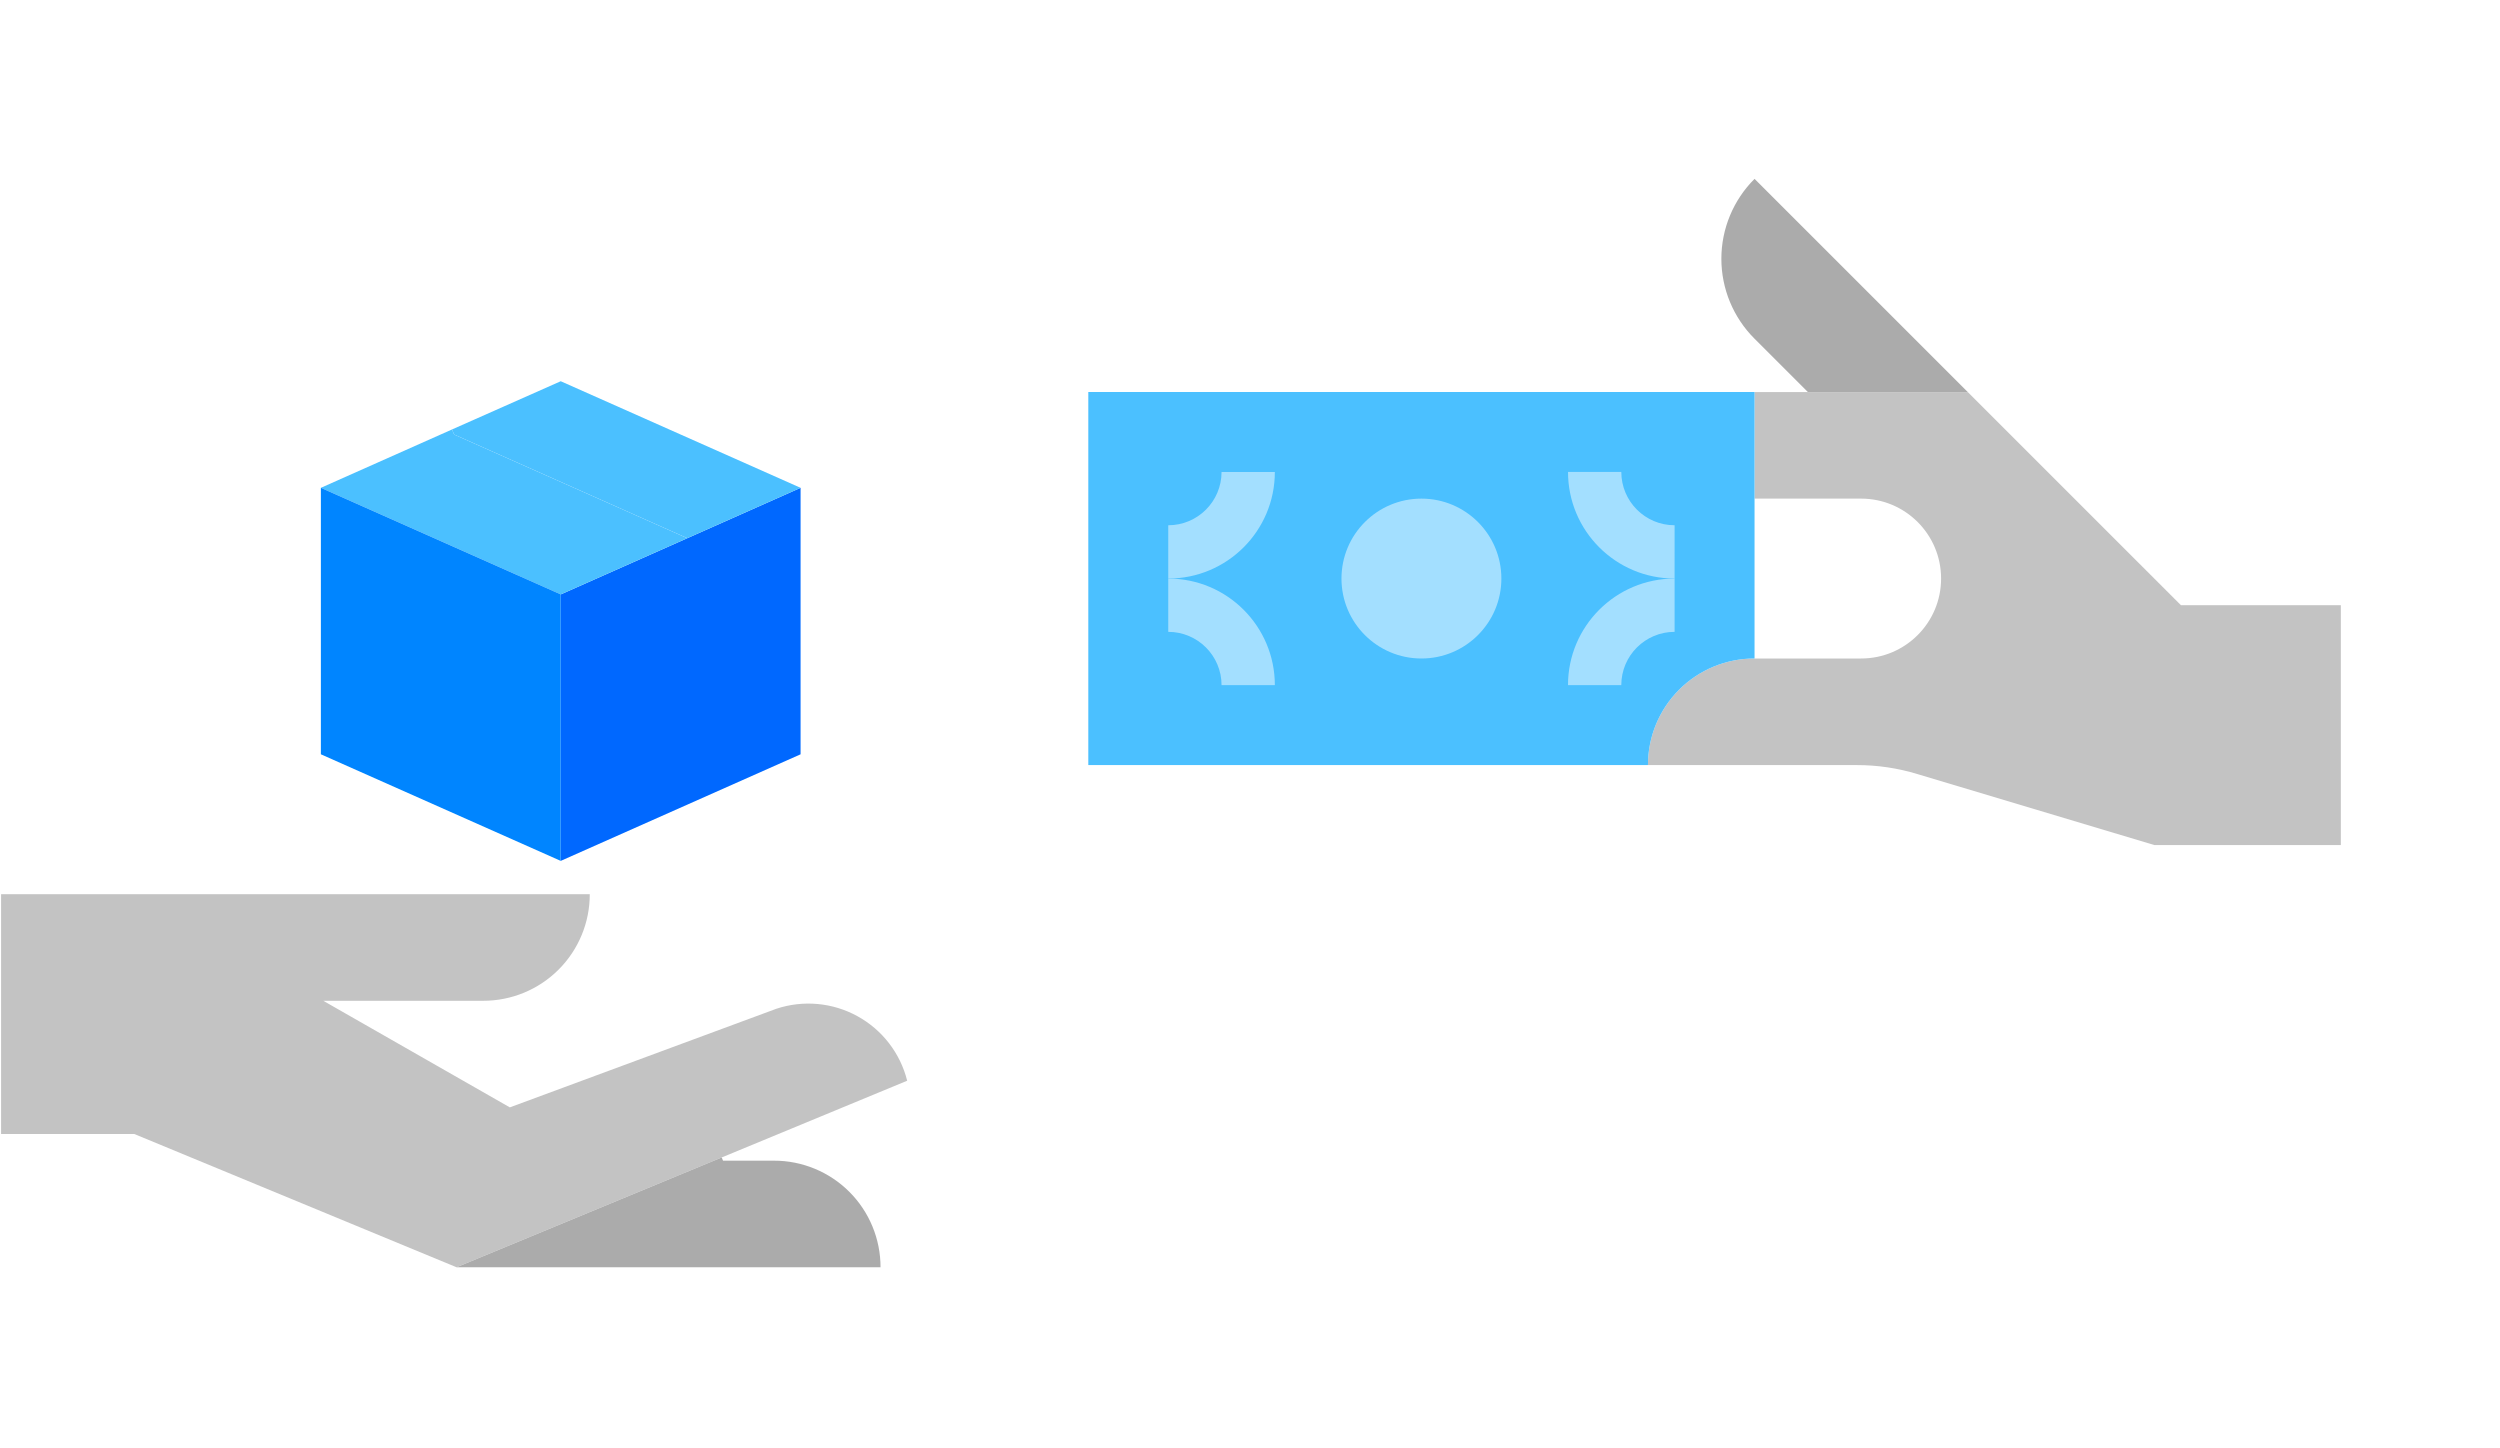 <?xml version="1.0" encoding="UTF-8" standalone="no"?>
<!DOCTYPE svg PUBLIC "-//W3C//DTD SVG 1.1//EN" "http://www.w3.org/Graphics/SVG/1.1/DTD/svg11.dtd">
<svg width="100%" height="100%" viewBox="0 0 1081 626" version="1.1" xmlns="http://www.w3.org/2000/svg" xmlns:xlink="http://www.w3.org/1999/xlink" xml:space="preserve" xmlns:serif="http://www.serif.com/" style="fill-rule:evenodd;clip-rule:evenodd;stroke-linejoin:round;stroke-miterlimit:2;">
    <g transform="matrix(1,0,0,1,-2304,0)">
        <g transform="matrix(1,0,0,0.579,2304.51,0)">
            <rect id="Mesa-de-trabajo1" serif:id="Mesa de trabajo1" x="0" y="0" width="1080" height="1080" style="fill:none;"/>
            <clipPath id="_clip1">
                <rect id="Mesa-de-trabajo11" serif:id="Mesa de trabajo1" x="0" y="0" width="1080" height="1080"/>
            </clipPath>
            <g clip-path="url(#_clip1)">
                <g transform="matrix(2.527,0,0,4.364,-1406.69,-1816.58)">
                    <g transform="matrix(2,0,0,2,674.07,554.967)">
                        <path d="M0,-23.301L9.69,-27.611L9.69,-4.81L-10.83,4.31L-10.83,-18.49L0,-23.301Z" style="fill:rgb(0,104,255);fill-rule:nonzero;"/>
                    </g>
                    <g transform="matrix(2,0,0,2,693.45,490.125)">
                        <path d="M0,4.81L-9.69,9.12L-29.641,0.25L-29.823,-0.183L-20.52,-4.31L0,4.81Z" style="fill:rgb(75,192,255);fill-rule:nonzero;"/>
                    </g>
                    <g transform="matrix(2,0,0,2,674.07,499.381)">
                        <path d="M0,4.492L-10.83,9.303L-31.351,0.182L-20.133,-4.811L-19.95,-4.378L0,4.492Z" style="fill:rgb(75,192,255);fill-rule:nonzero;"/>
                    </g>
                    <g transform="matrix(0,2,2,0,645.57,552.187)">
                        <path d="M-17.101,3.419L5.7,3.419L-3.421,-17.101L-26.221,-17.101L-17.101,3.419Z" style="fill:rgb(0,133,255);fill-rule:nonzero;"/>
                    </g>
                    <g transform="matrix(2,0,0,2,711.691,601.208)">
                        <path d="M0,0L-15.869,6.566L-38.556,15.96L-66.122,4.56L-77.522,4.56L-77.522,-15.96L-27.156,-15.96C-27.152,-13.541 -28.112,-11.219 -29.823,-9.508C-31.534,-7.797 -33.856,-6.837 -36.276,-6.84L-49.956,-6.84L-33.996,2.28L-11.195,-6.157C-8.894,-6.92 -6.378,-6.691 -4.254,-5.522C-2.129,-4.354 -0.588,-2.353 0,0" style="fill:rgb(195,195,195);fill-rule:nonzero;"/>
                    </g>
                    <g transform="matrix(2,0,0,2,707.131,614.34)">
                        <path d="M0,9.394L-36.276,9.394L-13.589,0L-13.475,0.274L-9.12,0.274C-6.701,0.27 -4.379,1.23 -2.667,2.941C-0.956,4.653 0.003,6.975 0,9.394" style="fill:rgb(171,171,171);fill-rule:nonzero;"/>
                    </g>
                    <g transform="matrix(2,0,0,2,957.008,524.395)">
                        <path d="M0,-2.281L0,18.24L-15.96,18.24L-36.207,12.174C-37.899,11.657 -39.659,11.395 -41.428,11.399L-59.281,11.399C-59.285,8.98 -58.325,6.658 -56.614,4.947C-54.903,3.235 -52.58,2.276 -50.161,2.279L-41.041,2.279C-37.264,2.279 -34.201,-0.784 -34.201,-4.561C-34.201,-8.339 -37.264,-11.401 -41.041,-11.401L-50.161,-11.401L-50.161,-20.521L-31.921,-20.521L-13.68,-2.281L0,-2.281Z" style="fill:rgb(195,195,195);fill-rule:nonzero;"/>
                    </g>
                    <g transform="matrix(2,0,0,2,893.167,446.872)">
                        <path d="M0,18.24L-13.68,18.24L-18.24,13.68C-20.057,11.867 -21.079,9.406 -21.079,6.84C-21.079,4.273 -20.057,1.812 -18.24,0L0,18.24Z" style="fill:rgb(171,171,171);fill-rule:nonzero;"/>
                    </g>
                    <g transform="matrix(2,0,0,2,856.686,528.954)">
                        <path d="M0,-22.801L0,-0.001C-2.419,-0.004 -4.742,0.956 -6.453,2.667C-8.164,4.378 -9.124,6.7 -9.12,9.12L-57.001,9.12L-57.001,-22.801L0,-22.801Z" style="fill:rgb(75,192,255);fill-rule:nonzero;"/>
                    </g>
                    <g transform="matrix(0,-2,-2,0,799.685,501.593)">
                        <path d="M-6.84,-6.84C-10.617,-6.84 -13.68,-3.777 -13.68,0C-13.68,3.778 -10.617,6.84 -6.84,6.84C-3.062,6.84 0,3.778 0,0C0,-3.777 -3.062,-6.84 -6.84,-6.84" style="fill:rgb(163,223,255);fill-rule:nonzero;"/>
                    </g>
                    <g transform="matrix(0,-2,-2,0,774.604,515.273)">
                        <path d="M0,9.12L4.56,9.12C4.56,6.602 6.602,4.56 9.12,4.56L9.12,0C4.084,0 0,4.083 0,9.12" style="fill:rgb(163,223,255);fill-rule:nonzero;"/>
                    </g>
                    <g transform="matrix(-2,0,0,2,756.364,515.273)">
                        <path d="M-9.12,9.12L-4.56,9.12C-4.56,6.602 -2.518,4.56 0,4.56L0,0C-5.036,0 -9.12,4.083 -9.12,9.12" style="fill:rgb(163,223,255);fill-rule:nonzero;"/>
                    </g>
                    <g transform="matrix(1.789,-0.894,-0.894,-1.789,846.121,510.231)">
                        <path d="M-2.521,-1.558C-7.026,0.695 -8.851,6.174 -6.599,10.678L-2.521,8.639C-3.647,6.386 -2.734,3.647 -0.481,2.521L-2.521,-1.558Z" style="fill:rgb(163,223,255);fill-rule:nonzero;"/>
                    </g>
                    <g transform="matrix(-2,0,0,2,833.885,515.273)">
                        <path d="M0,9.12L4.56,9.12C4.56,4.083 0.477,0 -4.56,0L-4.56,4.56C-2.042,4.56 0,6.602 0,9.12" style="fill:rgb(163,223,255);fill-rule:nonzero;"/>
                    </g>
                </g>
            </g>
        </g>
    </g>
</svg>
